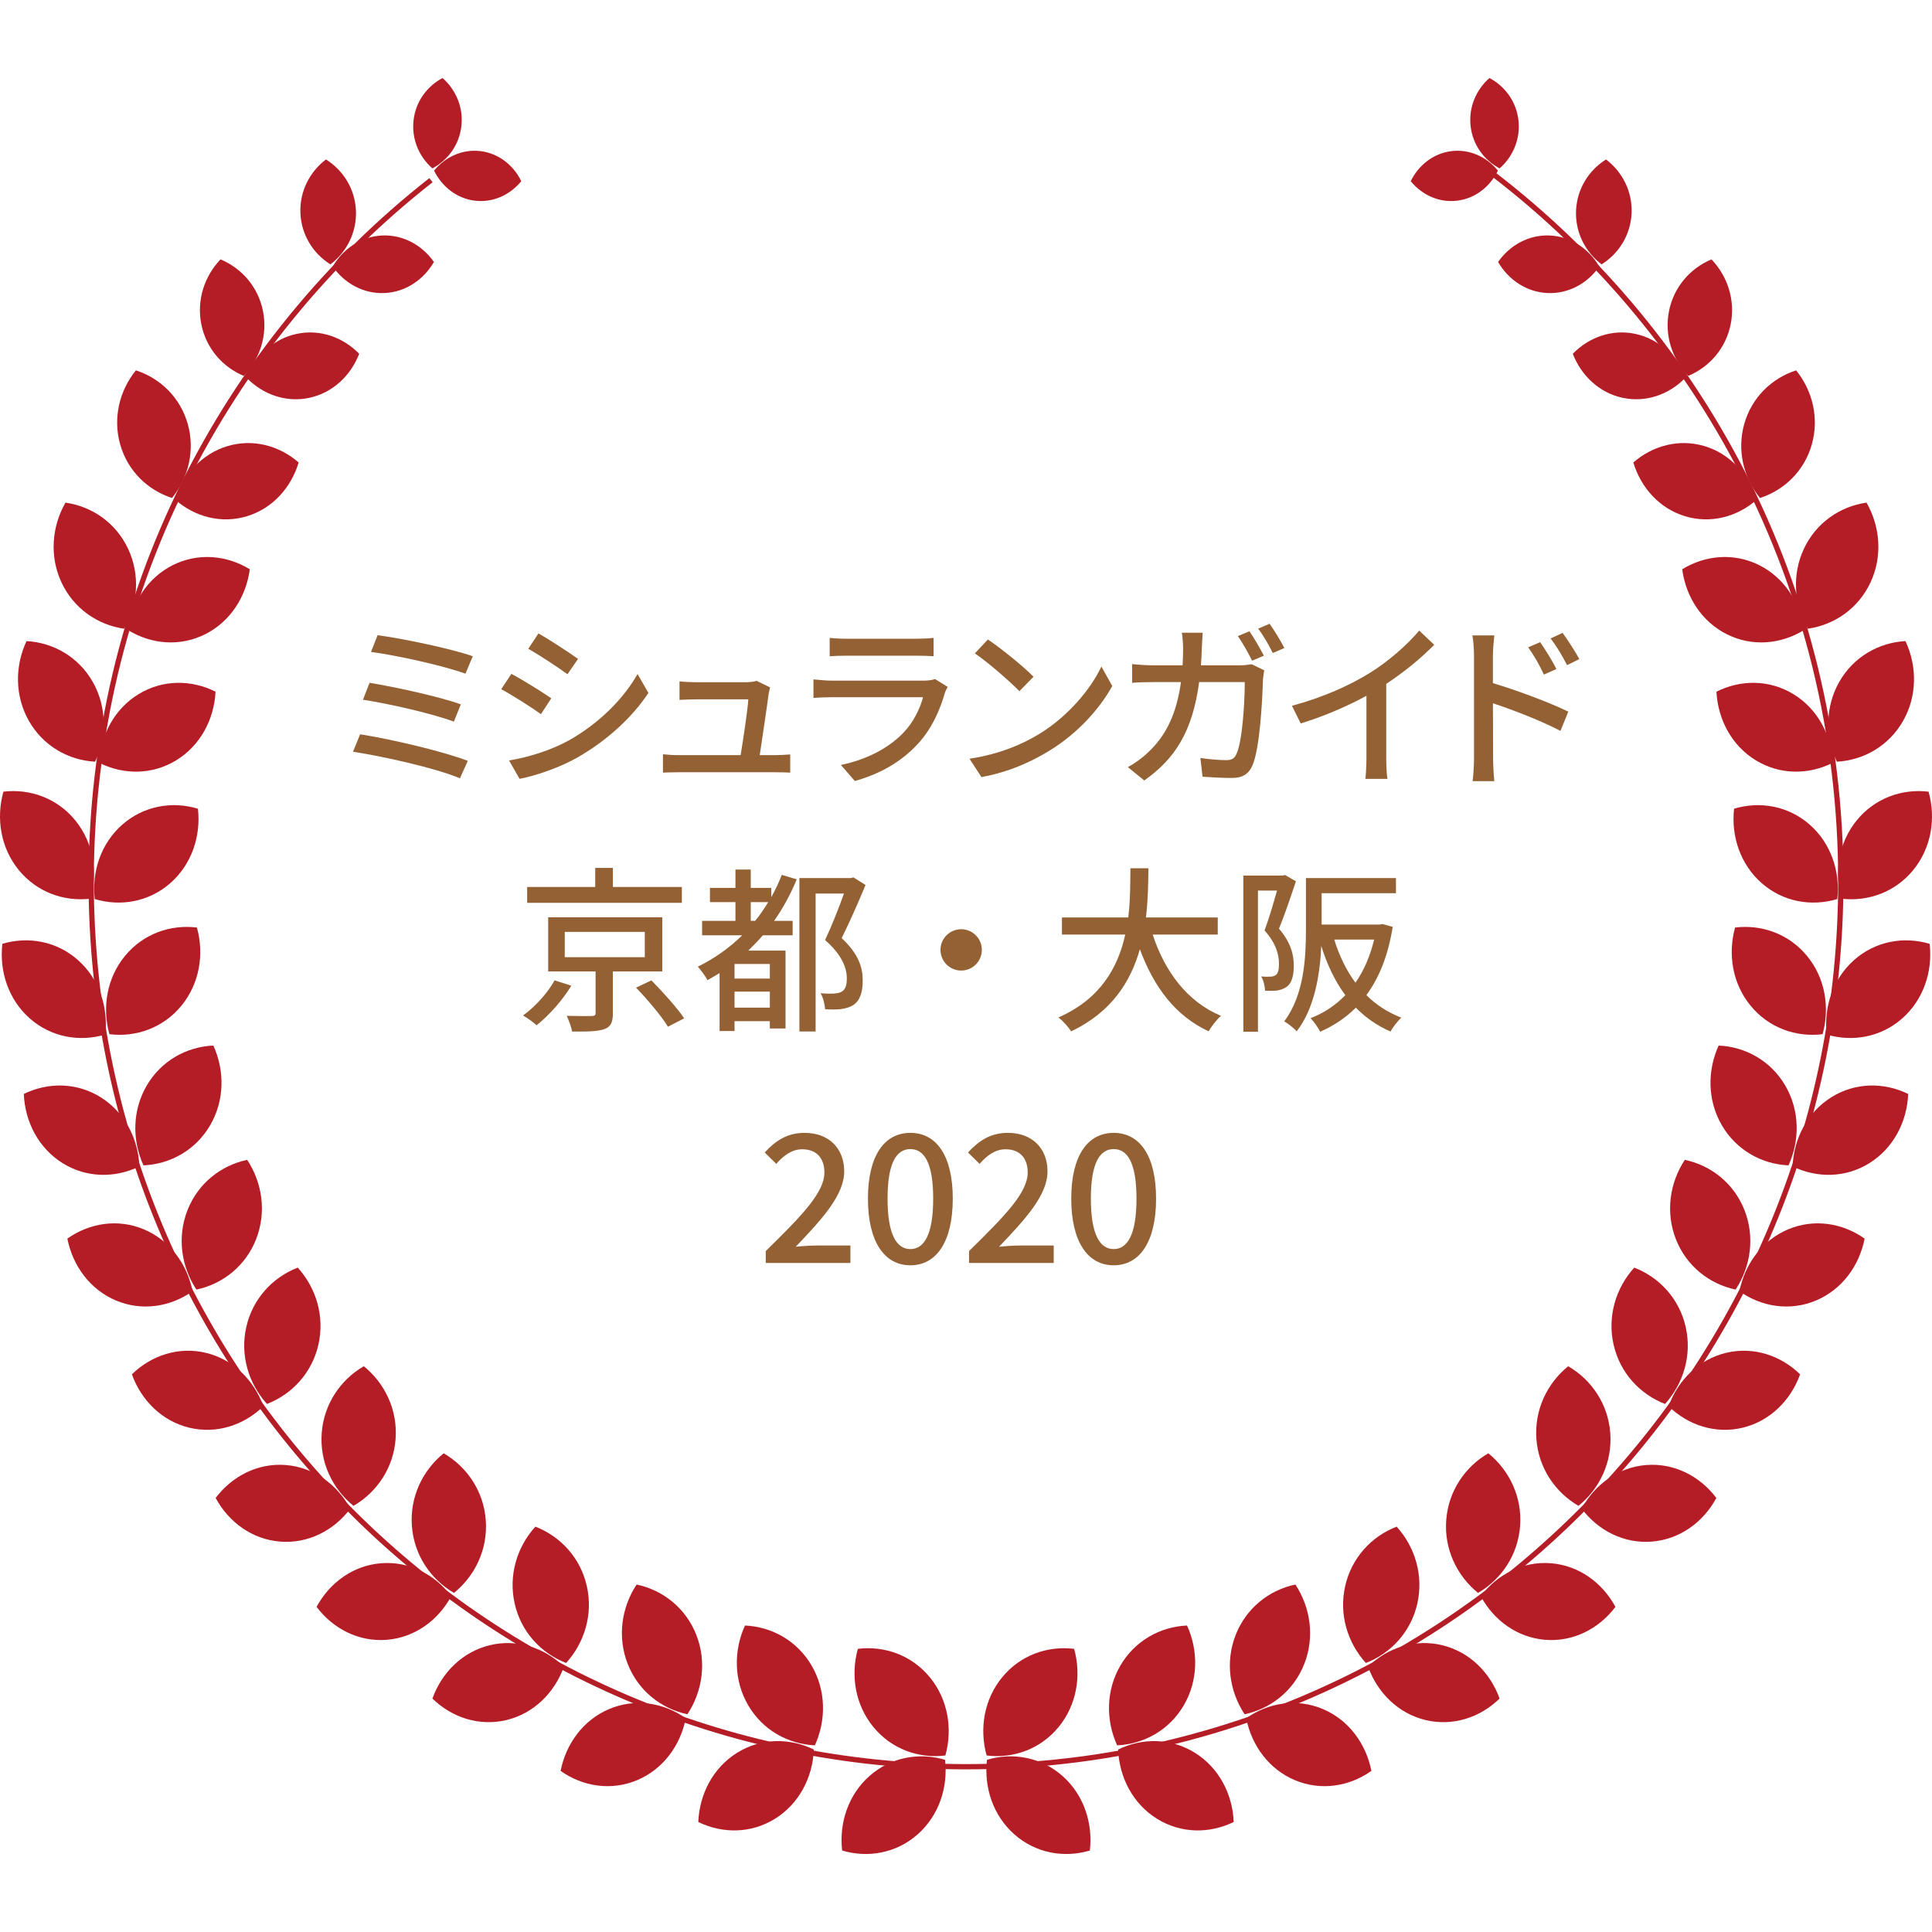 <?xml version="1.0" encoding="utf-8"?>
<!-- Generator: Adobe Illustrator 25.4.5, SVG Export Plug-In . SVG Version: 6.00 Build 0)  -->
<svg version="1.1" id="レイヤー_1" xmlns="http://www.w3.org/2000/svg" xmlns:xlink="http://www.w3.org/1999/xlink" x="0px"
	 y="0px" width="130px" height="130px" viewBox="0 0 130 130" enable-background="new 0 0 130 130" xml:space="preserve">
<g>
	<g>
		<g>
			<g>
				<g>
					<path fill="#B51D26" d="M35.076,12.191c-0.761,0.93-1.908,1.46-3.122,1.313c-1.214-0.147-2.213-0.936-2.746-2.023
						c0.761-0.93,1.908-1.46,3.122-1.313C33.544,10.315,34.542,11.104,35.076,12.191z"/>
					<path fill="#B51D26" d="M29.779,5.25c0.898,0.789,1.409,1.978,1.267,3.236c-0.142,1.258-0.904,2.293-1.952,2.846
						c-0.897-0.789-1.409-1.978-1.267-3.236C27.969,6.838,28.73,5.803,29.779,5.25z"/>
				</g>
				<g>
					<path fill="#B51D26" d="M29.198,17.627c-0.702,1.205-1.914,2.027-3.324,2.091c-1.409,0.064-2.687-0.645-3.487-1.781
						c0.702-1.205,1.914-2.027,3.324-2.091C27.12,15.781,28.398,16.49,29.198,17.627z"/>
					<path fill="#B51D26" d="M21.934,10.729c1.162,0.727,1.955,1.984,2.017,3.445c0.062,1.461-0.622,2.785-1.719,3.615
						c-1.162-0.727-1.956-1.984-2.018-3.445C20.153,12.883,20.837,11.559,21.934,10.729z"/>
				</g>
				<g>
					<path fill="#B51D26" d="M24.17,23.805c-0.574,1.479-1.788,2.627-3.353,2.963c-1.565,0.337-3.118-0.217-4.213-1.338
						c0.574-1.48,1.788-2.627,3.353-2.963C21.523,22.131,23.076,22.684,24.17,23.805z"/>
					<path fill="#B51D26" d="M14.837,17.453c1.428,0.595,2.534,1.853,2.859,3.475c0.324,1.623-0.209,3.232-1.291,4.367
						c-1.427-0.595-2.535-1.853-2.859-3.475C13.222,20.197,13.755,18.587,14.837,17.453z"/>
				</g>
				<g>
					<path fill="#B51D26" d="M20.096,31.119c-0.51,1.702-1.761,3.095-3.475,3.616c-1.714,0.522-3.493,0.052-4.81-1.094
						c0.51-1.703,1.761-3.095,3.475-3.617C17,29.503,18.779,29.973,20.096,31.119z"/>
					<path fill="#B51D26" d="M9.143,24.921c1.642,0.529,2.986,1.825,3.489,3.602c0.504,1.777,0.05,3.62-1.056,4.986
						c-1.642-0.529-2.986-1.825-3.489-3.602C7.584,28.13,8.037,26.286,9.143,24.921z"/>
				</g>
				<g>
					<path fill="#B51D26" d="M16.808,38.305c-0.247,1.859-1.315,3.528-3.009,4.375c-1.694,0.848-3.619,0.676-5.177-0.279
						c0.248-1.859,1.316-3.528,3.009-4.376C13.325,37.179,15.25,37.35,16.808,38.305z"/>
					<path fill="#B51D26" d="M4.405,33.821c1.793,0.256,3.403,1.363,4.221,3.119c0.818,1.756,0.653,3.751-0.269,5.366
						c-1.793-0.257-3.404-1.363-4.221-3.119C3.318,37.431,3.483,35.436,4.405,33.821z"/>
				</g>
				<g>
					<path fill="#B51D26" d="M14.504,46.542c-0.098,1.874-1.029,3.629-2.649,4.618c-1.62,0.99-3.552,0.984-5.181,0.166
						c0.098-1.874,1.029-3.628,2.65-4.618C10.943,45.718,12.875,45.724,14.504,46.542z"/>
					<path fill="#B51D26" d="M1.785,43.137c1.808,0.102,3.501,1.067,4.456,2.746c0.955,1.679,0.95,3.682,0.16,5.371
						c-1.808-0.102-3.501-1.067-4.456-2.746C0.99,46.828,0.996,44.825,1.785,43.137z"/>
				</g>
				<g>
					<path fill="#B51D26" d="M13.319,54.417c0.206,1.864-0.428,3.756-1.865,5.013c-1.437,1.258-3.343,1.588-5.081,1.064
						c-0.206-1.864,0.428-3.756,1.865-5.014C9.675,54.223,11.581,53.893,13.319,54.417z"/>
					<path fill="#B51D26" d="M0.23,53.27c1.799-0.214,3.623,0.443,4.837,1.933c1.213,1.49,1.532,3.465,1.027,5.267
						c-1.798,0.214-3.624-0.443-4.837-1.933C0.044,57.047-0.275,55.072,0.23,53.27z"/>
				</g>
				<g>
					<path fill="#B51D26" d="M13.251,62.412c0.498,1.804,0.173,3.778-1.046,5.262c-1.218,1.485-3.046,2.135-4.844,1.914
						c-0.499-1.804-0.173-3.778,1.046-5.263C9.626,62.841,11.454,62.191,13.251,62.412z"/>
					<path fill="#B51D26" d="M0.158,63.507c1.74-0.517,3.645-0.179,5.077,1.084c1.432,1.263,2.059,3.158,1.846,5.021
						c-1.74,0.517-3.645,0.179-5.077-1.084C0.572,67.264-0.055,65.37,0.158,63.507z"/>
				</g>
				<g>
					<path fill="#B51D26" d="M14.357,70.353c0.771,1.698,0.755,3.7-0.219,5.368c-0.973,1.668-2.677,2.613-4.485,2.694
						c-0.771-1.698-0.755-3.7,0.219-5.368C10.845,71.379,12.549,70.434,14.357,70.353z"/>
					<path fill="#B51D26" d="M1.602,73.609c1.638-0.799,3.57-0.782,5.179,0.227c1.609,1.009,2.521,2.775,2.599,4.649
						c-1.638,0.799-3.57,0.782-5.18-0.227C2.592,77.249,1.68,75.484,1.602,73.609z"/>
				</g>
				<g>
					<path fill="#B51D26" d="M16.633,78.043c1.02,1.551,1.308,3.531,0.601,5.337c-0.707,1.806-2.245,3.018-4.019,3.393
						c-1.02-1.55-1.308-3.531-0.601-5.337C13.321,79.63,14.859,78.418,16.633,78.043z"/>
					<path fill="#B51D26" d="M4.533,83.343c1.496-1.057,3.406-1.356,5.149-0.623c1.743,0.733,2.912,2.328,3.274,4.166
						c-1.496,1.057-3.406,1.356-5.149,0.623C6.064,86.776,4.895,85.182,4.533,83.343z"/>
				</g>
				<g>
					<path fill="#B51D26" d="M20.035,85.295c1.239,1.368,1.82,3.278,1.392,5.176c-0.428,1.898-1.767,3.342-3.463,3.998
						c-1.239-1.368-1.82-3.278-1.392-5.176C17,87.395,18.339,85.95,20.035,85.295z"/>
					<path fill="#B51D26" d="M8.874,92.475c1.32-1.284,3.162-1.887,4.993-1.443c1.831,0.444,3.224,1.832,3.857,3.59
						c-1.32,1.284-3.162,1.887-4.994,1.443C10.9,95.62,9.507,94.233,8.874,92.475z"/>
				</g>
				<g>
					<path fill="#B51D26" d="M24.48,91.931c1.426,1.155,2.283,2.951,2.139,4.894c-0.143,1.944-1.253,3.583-2.833,4.5
						c-1.427-1.155-2.283-2.95-2.139-4.894C21.79,94.487,22.9,92.847,24.48,91.931z"/>
					<path fill="#B51D26" d="M14.51,100.795c1.115-1.479,2.847-2.366,4.722-2.217c1.875,0.149,3.457,1.299,4.341,2.936
						c-1.115,1.478-2.847,2.366-4.722,2.217C16.976,103.583,15.394,102.432,14.51,100.795z"/>
				</g>
				<g>
					<path fill="#B51D26" d="M29.854,97.789c1.579,0.917,2.689,2.556,2.833,4.5c0.144,1.944-0.713,3.739-2.139,4.894
						c-1.579-0.917-2.689-2.556-2.833-4.5C27.571,100.74,28.428,98.944,29.854,97.789z"/>
					<path fill="#B51D26" d="M21.301,108.123c0.885-1.637,2.466-2.787,4.341-2.936c1.875-0.149,3.607,0.739,4.722,2.217
						c-0.885,1.637-2.466,2.787-4.341,2.936C24.148,110.489,22.416,109.601,21.301,108.123z"/>
				</g>
				<g>
					<path fill="#B51D26" d="M36.023,102.725c1.696,0.656,3.035,2.1,3.463,3.998c0.429,1.898-0.152,3.808-1.392,5.176
						c-1.696-0.656-3.035-2.1-3.463-3.998C34.203,106.003,34.784,104.093,36.023,102.725z"/>
					<path fill="#B51D26" d="M29.096,114.293c0.632-1.758,2.026-3.145,3.857-3.59c1.831-0.444,3.674,0.158,4.994,1.443
						c-0.633,1.758-2.026,3.145-3.857,3.59C32.259,116.18,30.416,115.578,29.096,114.293z"/>
				</g>
				<g>
					<path fill="#B51D26" d="M42.836,106.619c1.774,0.375,3.312,1.587,4.019,3.393c0.708,1.806,0.419,3.786-0.601,5.337
						c-1.774-0.376-3.312-1.587-4.019-3.393C41.528,110.15,41.816,108.17,42.836,106.619z"/>
					<path fill="#B51D26" d="M37.723,119.16c0.362-1.838,1.531-3.433,3.274-4.166c1.743-0.733,3.653-0.434,5.149,0.623
						c-0.362,1.838-1.531,3.433-3.274,4.166C41.129,120.517,39.218,120.218,37.723,119.16z"/>
				</g>
				<g>
					<path fill="#B51D26" d="M50.127,109.378c1.809,0.081,3.512,1.026,4.485,2.694c0.973,1.668,0.99,3.671,0.219,5.368
						c-1.809-0.081-3.512-1.026-4.486-2.694C49.372,113.078,49.356,111.075,50.127,109.378z"/>
					<path fill="#B51D26" d="M46.986,122.598c0.078-1.875,0.989-3.64,2.598-4.649c1.609-1.009,3.541-1.026,5.179-0.227
						c-0.078,1.874-0.989,3.64-2.599,4.649C50.556,123.38,48.624,123.397,46.986,122.598z"/>
				</g>
				<g>
					<path fill="#B51D26" d="M57.723,110.947c1.797-0.221,3.625,0.429,4.844,1.914c1.219,1.485,1.544,3.459,1.046,5.262
						c-1.798,0.221-3.625-0.429-4.844-1.914C57.55,114.724,57.224,112.75,57.723,110.947z"/>
					<path fill="#B51D26" d="M56.666,124.518c-0.213-1.863,0.414-3.757,1.846-5.021c1.432-1.263,3.337-1.601,5.077-1.084
						c0.213,1.863-0.414,3.758-1.847,5.021C60.311,124.697,58.406,125.035,56.666,124.518z"/>
				</g>
			</g>
		</g>
		<g>
			<g>
				<g>
					<path fill="#B51D26" d="M94.924,12.191c0.761,0.93,1.908,1.46,3.122,1.313c1.214-0.147,2.213-0.936,2.746-2.023
						c-0.761-0.93-1.908-1.46-3.122-1.313C96.457,10.315,95.458,11.104,94.924,12.191z"/>
					<path fill="#B51D26" d="M100.221,5.25c-0.898,0.789-1.409,1.978-1.267,3.236c0.142,1.258,0.904,2.293,1.952,2.846
						c0.897-0.789,1.409-1.978,1.267-3.236C102.031,6.838,101.27,5.803,100.221,5.25z"/>
				</g>
				<g>
					<path fill="#B51D26" d="M100.802,17.627c0.702,1.205,1.914,2.027,3.324,2.091c1.409,0.064,2.687-0.645,3.487-1.781
						c-0.702-1.205-1.914-2.027-3.324-2.091C102.88,15.781,101.602,16.49,100.802,17.627z"/>
					<path fill="#B51D26" d="M108.066,10.729c-1.162,0.727-1.955,1.984-2.017,3.445c-0.062,1.461,0.622,2.785,1.719,3.615
						c1.162-0.727,1.956-1.984,2.018-3.445C109.847,12.883,109.163,11.559,108.066,10.729z"/>
				</g>
				<g>
					<path fill="#B51D26" d="M105.83,23.805c0.574,1.479,1.787,2.627,3.353,2.963c1.565,0.337,3.118-0.217,4.213-1.338
						c-0.574-1.48-1.787-2.627-3.353-2.963C108.477,22.131,106.924,22.684,105.83,23.805z"/>
					<path fill="#B51D26" d="M115.163,17.453c-1.427,0.595-2.534,1.853-2.859,3.475c-0.324,1.623,0.209,3.232,1.291,4.367
						c1.427-0.595,2.535-1.853,2.859-3.475C116.778,20.197,116.245,18.587,115.163,17.453z"/>
				</g>
				<g>
					<path fill="#B51D26" d="M109.904,31.119c0.51,1.702,1.761,3.095,3.475,3.616c1.714,0.522,3.493,0.052,4.81-1.094
						c-0.51-1.703-1.761-3.095-3.475-3.617C113,29.503,111.221,29.973,109.904,31.119z"/>
					<path fill="#B51D26" d="M120.857,24.921c-1.642,0.529-2.986,1.825-3.489,3.602c-0.503,1.777-0.05,3.62,1.056,4.986
						c1.642-0.529,2.986-1.825,3.489-3.602C122.416,28.13,121.963,26.286,120.857,24.921z"/>
				</g>
				<g>
					<path fill="#B51D26" d="M113.192,38.305c0.247,1.859,1.315,3.528,3.009,4.375c1.694,0.848,3.619,0.676,5.177-0.279
						c-0.248-1.859-1.315-3.528-3.009-4.376C116.675,37.179,114.75,37.35,113.192,38.305z"/>
					<path fill="#B51D26" d="M125.595,33.821c-1.793,0.256-3.403,1.363-4.221,3.119c-0.818,1.756-0.653,3.751,0.269,5.366
						c1.793-0.257,3.403-1.363,4.221-3.119C126.682,37.431,126.517,35.436,125.595,33.821z"/>
				</g>
				<g>
					<path fill="#B51D26" d="M115.496,46.542c0.098,1.874,1.029,3.629,2.649,4.618c1.62,0.99,3.552,0.984,5.181,0.166
						c-0.098-1.874-1.029-3.628-2.65-4.618C119.057,45.718,117.125,45.724,115.496,46.542z"/>
					<path fill="#B51D26" d="M128.215,43.137c-1.808,0.102-3.501,1.067-4.456,2.746c-0.955,1.679-0.95,3.682-0.16,5.371
						c1.808-0.102,3.501-1.067,4.456-2.746C129.01,46.828,129.004,44.825,128.215,43.137z"/>
				</g>
				<g>
					<path fill="#B51D26" d="M116.681,54.417c-0.206,1.864,0.428,3.756,1.865,5.013c1.437,1.258,3.343,1.588,5.081,1.064
						c0.206-1.864-0.428-3.756-1.865-5.014C120.325,54.223,118.419,53.893,116.681,54.417z"/>
					<path fill="#B51D26" d="M129.77,53.27c-1.799-0.214-3.624,0.443-4.837,1.933c-1.213,1.49-1.532,3.465-1.027,5.267
						c1.799,0.214,3.624-0.443,4.837-1.933C129.956,57.047,130.275,55.072,129.77,53.27z"/>
				</g>
				<g>
					<path fill="#B51D26" d="M116.749,62.412c-0.498,1.804-0.173,3.778,1.046,5.262c1.218,1.485,3.046,2.135,4.844,1.914
						c0.498-1.804,0.173-3.778-1.046-5.263C120.374,62.841,118.546,62.191,116.749,62.412z"/>
					<path fill="#B51D26" d="M129.842,63.507c-1.74-0.517-3.645-0.179-5.077,1.084c-1.432,1.263-2.06,3.158-1.846,5.021
						c1.74,0.517,3.645,0.179,5.077-1.084C129.428,67.264,130.055,65.37,129.842,63.507z"/>
				</g>
				<g>
					<path fill="#B51D26" d="M115.643,70.353c-0.771,1.698-0.755,3.7,0.219,5.368c0.973,1.668,2.677,2.613,4.485,2.694
						c0.771-1.698,0.755-3.7-0.219-5.368C119.155,71.379,117.451,70.434,115.643,70.353z"/>
					<path fill="#B51D26" d="M128.398,73.609c-1.638-0.799-3.57-0.782-5.179,0.227c-1.609,1.009-2.521,2.775-2.599,4.649
						c1.638,0.799,3.57,0.782,5.179-0.227C127.408,77.249,128.32,75.484,128.398,73.609z"/>
				</g>
				<g>
					<path fill="#B51D26" d="M113.367,78.043c-1.02,1.551-1.308,3.531-0.601,5.337c0.707,1.806,2.245,3.018,4.019,3.393
						c1.02-1.55,1.308-3.531,0.601-5.337C116.679,79.63,115.141,78.418,113.367,78.043z"/>
					<path fill="#B51D26" d="M125.467,83.343c-1.496-1.057-3.406-1.356-5.149-0.623c-1.743,0.733-2.912,2.328-3.274,4.166
						c1.496,1.057,3.406,1.356,5.149,0.623C123.936,86.776,125.105,85.182,125.467,83.343z"/>
				</g>
				<g>
					<path fill="#B51D26" d="M109.965,85.295c-1.239,1.368-1.82,3.278-1.392,5.176c0.428,1.898,1.767,3.342,3.463,3.998
						c1.239-1.368,1.82-3.278,1.392-5.176C113,87.395,111.661,85.95,109.965,85.295z"/>
					<path fill="#B51D26" d="M121.126,92.475c-1.32-1.284-3.162-1.887-4.993-1.443c-1.831,0.444-3.224,1.832-3.857,3.59
						c1.32,1.284,3.162,1.887,4.993,1.443C119.1,95.62,120.493,94.233,121.126,92.475z"/>
				</g>
				<g>
					<path fill="#B51D26" d="M105.52,91.931c-1.426,1.155-2.282,2.951-2.139,4.894c0.143,1.944,1.253,3.583,2.832,4.5
						c1.427-1.155,2.283-2.95,2.139-4.894C108.21,94.487,107.1,92.847,105.52,91.931z"/>
					<path fill="#B51D26" d="M115.49,100.795c-1.115-1.479-2.847-2.366-4.722-2.217c-1.875,0.149-3.457,1.299-4.341,2.936
						c1.115,1.478,2.847,2.366,4.722,2.217C113.024,103.583,114.606,102.432,115.49,100.795z"/>
				</g>
				<g>
					<path fill="#B51D26" d="M100.146,97.789c-1.579,0.917-2.689,2.556-2.833,4.5c-0.144,1.944,0.713,3.739,2.139,4.894
						c1.579-0.917,2.689-2.556,2.833-4.5C102.429,100.74,101.572,98.944,100.146,97.789z"/>
					<path fill="#B51D26" d="M108.699,108.123c-0.885-1.637-2.466-2.787-4.341-2.936c-1.875-0.149-3.607,0.739-4.722,2.217
						c0.885,1.637,2.466,2.787,4.341,2.936C105.852,110.489,107.584,109.601,108.699,108.123z"/>
				</g>
				<g>
					<path fill="#B51D26" d="M93.977,102.725c-1.696,0.656-3.035,2.1-3.463,3.998c-0.429,1.898,0.153,3.808,1.392,5.176
						c1.696-0.656,3.035-2.1,3.463-3.998C95.797,106.003,95.216,104.093,93.977,102.725z"/>
					<path fill="#B51D26" d="M100.904,114.293c-0.632-1.758-2.026-3.145-3.857-3.59c-1.831-0.444-3.674,0.158-4.994,1.443
						c0.633,1.758,2.026,3.145,3.857,3.59C97.741,116.18,99.584,115.578,100.904,114.293z"/>
				</g>
				<g>
					<path fill="#B51D26" d="M87.164,106.619c-1.774,0.375-3.312,1.587-4.019,3.393c-0.708,1.806-0.419,3.786,0.601,5.337
						c1.774-0.376,3.312-1.587,4.019-3.393C88.472,110.15,88.184,108.17,87.164,106.619z"/>
					<path fill="#B51D26" d="M92.278,119.16c-0.362-1.838-1.531-3.433-3.274-4.166c-1.743-0.733-3.653-0.434-5.149,0.623
						c0.362,1.838,1.531,3.433,3.274,4.166C88.871,120.517,90.782,120.218,92.278,119.16z"/>
				</g>
				<g>
					<path fill="#B51D26" d="M79.873,109.378c-1.809,0.081-3.512,1.026-4.485,2.694c-0.973,1.668-0.99,3.671-0.219,5.368
						c1.809-0.081,3.512-1.026,4.486-2.694C80.628,113.078,80.644,111.075,79.873,109.378z"/>
					<path fill="#B51D26" d="M83.014,122.598c-0.078-1.875-0.989-3.64-2.599-4.649c-1.609-1.009-3.541-1.026-5.179-0.227
						c0.078,1.874,0.989,3.64,2.599,4.649C79.444,123.38,81.376,123.397,83.014,122.598z"/>
				</g>
				<g>
					<path fill="#B51D26" d="M72.277,110.947c-1.798-0.221-3.625,0.429-4.844,1.914c-1.219,1.485-1.545,3.459-1.046,5.262
						c1.798,0.221,3.625-0.429,4.844-1.914C72.45,114.724,72.776,112.75,72.277,110.947z"/>
					<path fill="#B51D26" d="M73.334,124.518c0.213-1.863-0.414-3.757-1.846-5.021c-1.433-1.263-3.337-1.601-5.077-1.084
						c-0.213,1.863,0.414,3.758,1.846,5.021C69.689,124.697,71.594,125.035,73.334,124.518z"/>
				</g>
			</g>
		</g>
	</g>
	<path fill="none" stroke="#B51D26" stroke-width="0.354" stroke-miterlimit="10" d="M99.683,11.121
		c14.658,10.84,24.181,28.374,24.181,48.16c0,32.915-26.354,59.598-58.864,59.598S6.136,92.196,6.136,59.281
		c0-19.187,8.955-36.256,22.864-47.157"/>
	<g>
		<path fill="#946134" d="M31.476,51.196l-0.528,1.175c-1.595-0.684-5.265-1.499-7.195-1.787l0.479-1.175
			C26.258,49.721,29.832,50.561,31.476,51.196z M31.008,47.395l-0.468,1.163c-1.392-0.528-4.378-1.211-6.117-1.475l0.444-1.139
			C26.534,46.219,29.509,46.854,31.008,47.395z M31.812,44.156l-0.492,1.175c-1.427-0.528-4.678-1.248-6.356-1.463l0.443-1.127
			C26.978,42.945,30.3,43.628,31.812,44.156z"/>
		<path fill="#946134" d="M37.095,46.987l-0.696,1.067c-0.635-0.456-1.906-1.271-2.674-1.679l0.684-1.032
			C35.163,45.739,36.531,46.591,37.095,46.987z M38.306,49.805c2.003-1.14,3.622-2.747,4.594-4.45l0.731,1.271
			c-1.079,1.631-2.746,3.166-4.689,4.293c-1.211,0.708-2.891,1.283-3.981,1.487l-0.708-1.235
			C35.583,50.944,37.047,50.5,38.306,49.805z M38.894,44.336l-0.708,1.032c-0.611-0.444-1.895-1.295-2.639-1.715l0.684-1.031
			C36.975,43.041,38.33,43.928,38.894,44.336z"/>
		<path fill="#946134" d="M51.721,46.687c-0.097,0.768-0.433,3.01-0.6,4.125h1.007c0.276,0,0.768-0.024,1.044-0.048v1.223
			c-0.229-0.012-0.732-0.024-1.02-0.024h-6.465c-0.396,0-0.672,0.012-1.079,0.024v-1.235c0.312,0.036,0.695,0.06,1.079,0.06h4.149
			c0.168-1.02,0.48-3.083,0.517-3.754h-3.562c-0.359,0-0.743,0.024-1.067,0.036v-1.248c0.3,0.036,0.756,0.06,1.056,0.06h3.406
			c0.216,0,0.6-0.036,0.719-0.096l0.912,0.444C51.78,46.387,51.744,46.567,51.721,46.687z"/>
		<path fill="#946134" d="M63.575,46.639c-0.336,1.164-0.876,2.375-1.764,3.358c-1.235,1.367-2.758,2.123-4.293,2.555l-0.936-1.08
			c1.751-0.36,3.214-1.14,4.197-2.159c0.684-0.708,1.115-1.607,1.331-2.399h-6.104c-0.287,0-0.815,0.012-1.271,0.048v-1.247
			c0.467,0.048,0.923,0.084,1.271,0.084h6.141c0.324,0,0.612-0.048,0.768-0.108l0.852,0.528
			C63.695,46.351,63.599,46.531,63.575,46.639z M56.979,42.981h4.666c0.384,0,0.875-0.024,1.175-0.06v1.235
			c-0.3-0.024-0.779-0.036-1.188-0.036h-4.653c-0.384,0-0.815,0.012-1.151,0.036v-1.235C56.139,42.957,56.583,42.981,56.979,42.981z
			"/>
		<path fill="#946134" d="M69.949,49.374c1.931-1.188,3.431-2.987,4.162-4.522l0.731,1.308c-0.863,1.559-2.339,3.19-4.21,4.341
			c-1.211,0.744-2.734,1.451-4.594,1.787l-0.803-1.235C67.239,50.752,68.798,50.081,69.949,49.374z M69.542,45.536l-0.948,0.971
			c-0.623-0.636-2.11-1.943-2.998-2.542l0.876-0.936C67.311,43.592,68.87,44.84,69.542,45.536z"/>
		<path fill="#946134" d="M80.87,43.592c-0.013,0.408-0.036,0.804-0.061,1.176H83.4c0.312,0,0.588-0.036,0.827-0.072l0.84,0.408
			c-0.036,0.204-0.072,0.456-0.084,0.612c-0.036,1.211-0.191,4.642-0.72,5.817c-0.252,0.552-0.659,0.815-1.391,0.815
			c-0.648,0-1.344-0.048-1.955-0.084l-0.145-1.259c0.612,0.084,1.248,0.144,1.739,0.144c0.36,0,0.552-0.108,0.684-0.408
			c0.408-0.84,0.563-3.55,0.563-4.846h-3.07c-0.443,3.334-1.631,5.169-3.693,6.621l-1.104-0.899c0.432-0.228,0.959-0.6,1.379-1.008
			c1.164-1.091,1.896-2.542,2.195-4.713h-1.823c-0.443,0-1.008,0.012-1.463,0.048v-1.259c0.455,0.048,0.995,0.084,1.463,0.084h1.931
			c0.024-0.36,0.036-0.744,0.036-1.151c0-0.264-0.036-0.756-0.084-1.043h1.403C80.906,42.861,80.882,43.305,80.87,43.592z
			 M85.044,44.12l-0.792,0.336c-0.24-0.48-0.636-1.199-0.96-1.655l0.78-0.324C84.372,42.909,84.804,43.652,85.044,44.12z
			 M86.423,43.604l-0.779,0.336c-0.252-0.516-0.648-1.2-0.983-1.643l0.768-0.324C85.751,42.417,86.195,43.161,86.423,43.604z"/>
		<path fill="#946134" d="M92.162,45.284c1.247-0.768,2.519-1.883,3.334-2.854l1.008,0.959c-0.912,0.923-2.039,1.847-3.227,2.626
			v4.977c0,0.492,0.024,1.151,0.084,1.416h-1.487c0.036-0.264,0.072-0.924,0.072-1.416v-4.173c-1.26,0.684-2.843,1.379-4.426,1.859
			l-0.588-1.188C89.032,46.927,90.831,46.111,92.162,45.284z"/>
		<path fill="#946134" d="M99.182,44.096c0-0.384-0.036-0.947-0.107-1.343h1.475c-0.036,0.396-0.096,0.912-0.096,1.343
			c0,0.444,0,1.115,0,1.871c1.583,0.468,3.886,1.331,5.073,1.919l-0.527,1.295c-1.271-0.671-3.227-1.427-4.546-1.859
			c0.012,1.655,0.012,3.311,0.012,3.706c0,0.372,0.036,1.104,0.084,1.535h-1.463c0.06-0.42,0.096-1.08,0.096-1.535V44.096z
			 M104.723,45.02l-0.84,0.372c-0.312-0.684-0.647-1.259-1.055-1.835l0.804-0.348C103.955,43.676,104.459,44.456,104.723,45.02z
			 M106.27,44.348l-0.827,0.408c-0.348-0.684-0.684-1.235-1.104-1.799l0.804-0.372C105.467,43.029,105.982,43.808,106.27,44.348z"/>
		<path fill="#946134" d="M38.444,66.326c-0.575,0.948-1.487,1.991-2.339,2.663c-0.239-0.229-0.647-0.504-0.911-0.66
			c0.84-0.6,1.691-1.57,2.123-2.362L38.444,66.326z M45.881,60.75h-10.41v-1.067h4.581v-1.284h1.188v1.284h4.642V60.75z
			 M41.239,65.367v2.818c0,0.6-0.132,0.911-0.588,1.067s-1.151,0.168-2.159,0.156c-0.048-0.312-0.216-0.744-0.359-1.056
			c0.72,0.023,1.476,0.023,1.667,0.012c0.216,0,0.276-0.048,0.276-0.204v-2.794h-3.19v-3.646h7.676v3.646H41.239z M38.001,64.408
			h5.385v-1.703h-5.385V64.408z M43.83,65.967c0.755,0.768,1.738,1.847,2.206,2.555l-1.091,0.563
			c-0.42-0.695-1.367-1.823-2.147-2.627L43.83,65.967z"/>
		<path fill="#946134" d="M53.611,59.167c-0.42,1.02-0.924,1.943-1.523,2.795h1.247v0.971h-2.003
			c-0.312,0.36-0.647,0.708-0.983,1.032h2.507v5.241H51.8v-0.492h-2.375v0.66h-1.007v-3.898c-0.264,0.156-0.528,0.324-0.815,0.48
			c-0.108-0.24-0.456-0.696-0.648-0.912c1.104-0.539,2.123-1.259,2.987-2.11h-2.699v-0.971h2.243v-1.26h-1.715v-0.959h1.715v-1.235
			h1.031v1.235h1.379v0.624c0.265-0.468,0.504-0.972,0.708-1.5L53.611,59.167z M51.8,64.864h-2.375v0.983H51.8V64.864z M51.8,67.802
			v-1.079h-2.375v1.079H51.8z M50.816,61.961c0.324-0.396,0.6-0.816,0.876-1.26h-1.176v1.26H50.816z M58.24,59.55
			c-0.468,1.127-1.067,2.495-1.607,3.574c1.151,1.067,1.416,2.002,1.416,2.818c0.012,0.804-0.181,1.38-0.624,1.68
			c-0.216,0.144-0.504,0.228-0.815,0.275c-0.312,0.036-0.708,0.036-1.092,0.013c-0.012-0.301-0.132-0.792-0.3-1.08
			c0.348,0.036,0.66,0.036,0.899,0.024c0.204-0.013,0.396-0.048,0.528-0.132c0.252-0.145,0.336-0.456,0.336-0.888
			c0-0.708-0.336-1.595-1.464-2.579c0.444-0.936,0.936-2.183,1.271-3.13h-1.907v9.283h-1.091V59.083h3.466l0.168-0.048L58.24,59.55z
			"/>
		<path fill="#946134" d="M66.066,63.916c0,0.768-0.623,1.391-1.391,1.391s-1.392-0.623-1.392-1.391s0.624-1.391,1.392-1.391
			S66.066,63.148,66.066,63.916z"/>
		<path fill="#946134" d="M77.562,62.885c0.816,2.494,2.327,4.521,4.594,5.469c-0.275,0.24-0.647,0.708-0.827,1.043
			c-2.243-1.043-3.694-2.986-4.63-5.528c-0.611,2.171-1.907,4.245-4.629,5.528c-0.181-0.3-0.54-0.695-0.852-0.936
			c2.854-1.247,4.018-3.405,4.497-5.576h-4.258v-1.151h4.462c0.144-1.199,0.132-2.351,0.144-3.31h1.212
			c-0.013,0.971-0.024,2.123-0.168,3.31h4.833v1.151H77.562z"/>
		<path fill="#946134" d="M87.2,59.299c-0.336,1.007-0.756,2.254-1.14,3.19c0.815,0.948,0.996,1.775,0.996,2.495
			c0,0.684-0.145,1.188-0.492,1.427c-0.18,0.12-0.407,0.204-0.647,0.24c-0.228,0.024-0.516,0.024-0.792,0.012
			c-0.012-0.275-0.096-0.695-0.264-0.959c0.252,0.023,0.456,0.023,0.612,0.012c0.144,0,0.264-0.036,0.371-0.107
			c0.168-0.12,0.216-0.408,0.216-0.756c0-0.6-0.191-1.379-0.971-2.243c0.3-0.804,0.611-1.871,0.839-2.687h-1.283v9.499h-0.983
			V58.915h2.639l0.168-0.036L87.2,59.299z M93.713,62.369c-0.312,1.943-0.924,3.441-1.775,4.593c0.66,0.647,1.439,1.164,2.351,1.512
			c-0.228,0.216-0.575,0.647-0.72,0.936c-0.911-0.396-1.679-0.936-2.338-1.607c-0.696,0.695-1.5,1.224-2.399,1.619
			c-0.132-0.264-0.432-0.695-0.647-0.911c0.876-0.336,1.667-0.852,2.339-1.548c-0.695-0.936-1.224-2.05-1.619-3.31
			c-0.084,1.895-0.443,4.186-1.655,5.744c-0.156-0.191-0.611-0.552-0.84-0.671c1.355-1.787,1.464-4.33,1.464-6.201v-3.442h6.057
			v1.019h-5.001v2.111h3.897l0.204-0.036L93.713,62.369z M89.779,63.221c0.335,1.079,0.803,2.062,1.427,2.902
			c0.563-0.804,0.983-1.775,1.259-2.902H89.779z"/>
		<path fill="#946134" d="M51.526,84.18c2.459-2.41,3.946-3.945,3.946-5.289c0-0.936-0.504-1.559-1.499-1.559
			c-0.696,0-1.271,0.443-1.739,0.983l-0.779-0.768c0.755-0.815,1.535-1.319,2.687-1.319c1.619,0,2.662,1.031,2.662,2.591
			c0,1.571-1.427,3.154-3.262,5.073c0.443-0.048,1.007-0.084,1.438-0.084h2.243v1.175h-5.697V84.18z"/>
		<path fill="#946134" d="M58.402,80.654c0-2.891,1.104-4.426,2.854-4.426c1.763,0,2.854,1.547,2.854,4.426
			c0,2.89-1.092,4.485-2.854,4.485C59.506,85.14,58.402,83.544,58.402,80.654z M62.792,80.654c0-2.471-0.636-3.334-1.535-3.334
			s-1.535,0.863-1.535,3.334s0.636,3.394,1.535,3.394S62.792,83.125,62.792,80.654z"/>
		<path fill="#946134" d="M65.206,84.18c2.459-2.41,3.946-3.945,3.946-5.289c0-0.936-0.504-1.559-1.499-1.559
			c-0.696,0-1.271,0.443-1.739,0.983l-0.779-0.768c0.755-0.815,1.535-1.319,2.687-1.319c1.619,0,2.662,1.031,2.662,2.591
			c0,1.571-1.427,3.154-3.262,5.073c0.443-0.048,1.007-0.084,1.438-0.084h2.243v1.175h-5.697V84.18z"/>
		<path fill="#946134" d="M72.082,80.654c0-2.891,1.104-4.426,2.854-4.426c1.763,0,2.854,1.547,2.854,4.426
			c0,2.89-1.092,4.485-2.854,4.485C73.186,85.14,72.082,83.544,72.082,80.654z M76.472,80.654c0-2.471-0.636-3.334-1.535-3.334
			s-1.535,0.863-1.535,3.334s0.636,3.394,1.535,3.394S76.472,83.125,76.472,80.654z"/>
	</g>
</g>
</svg>
